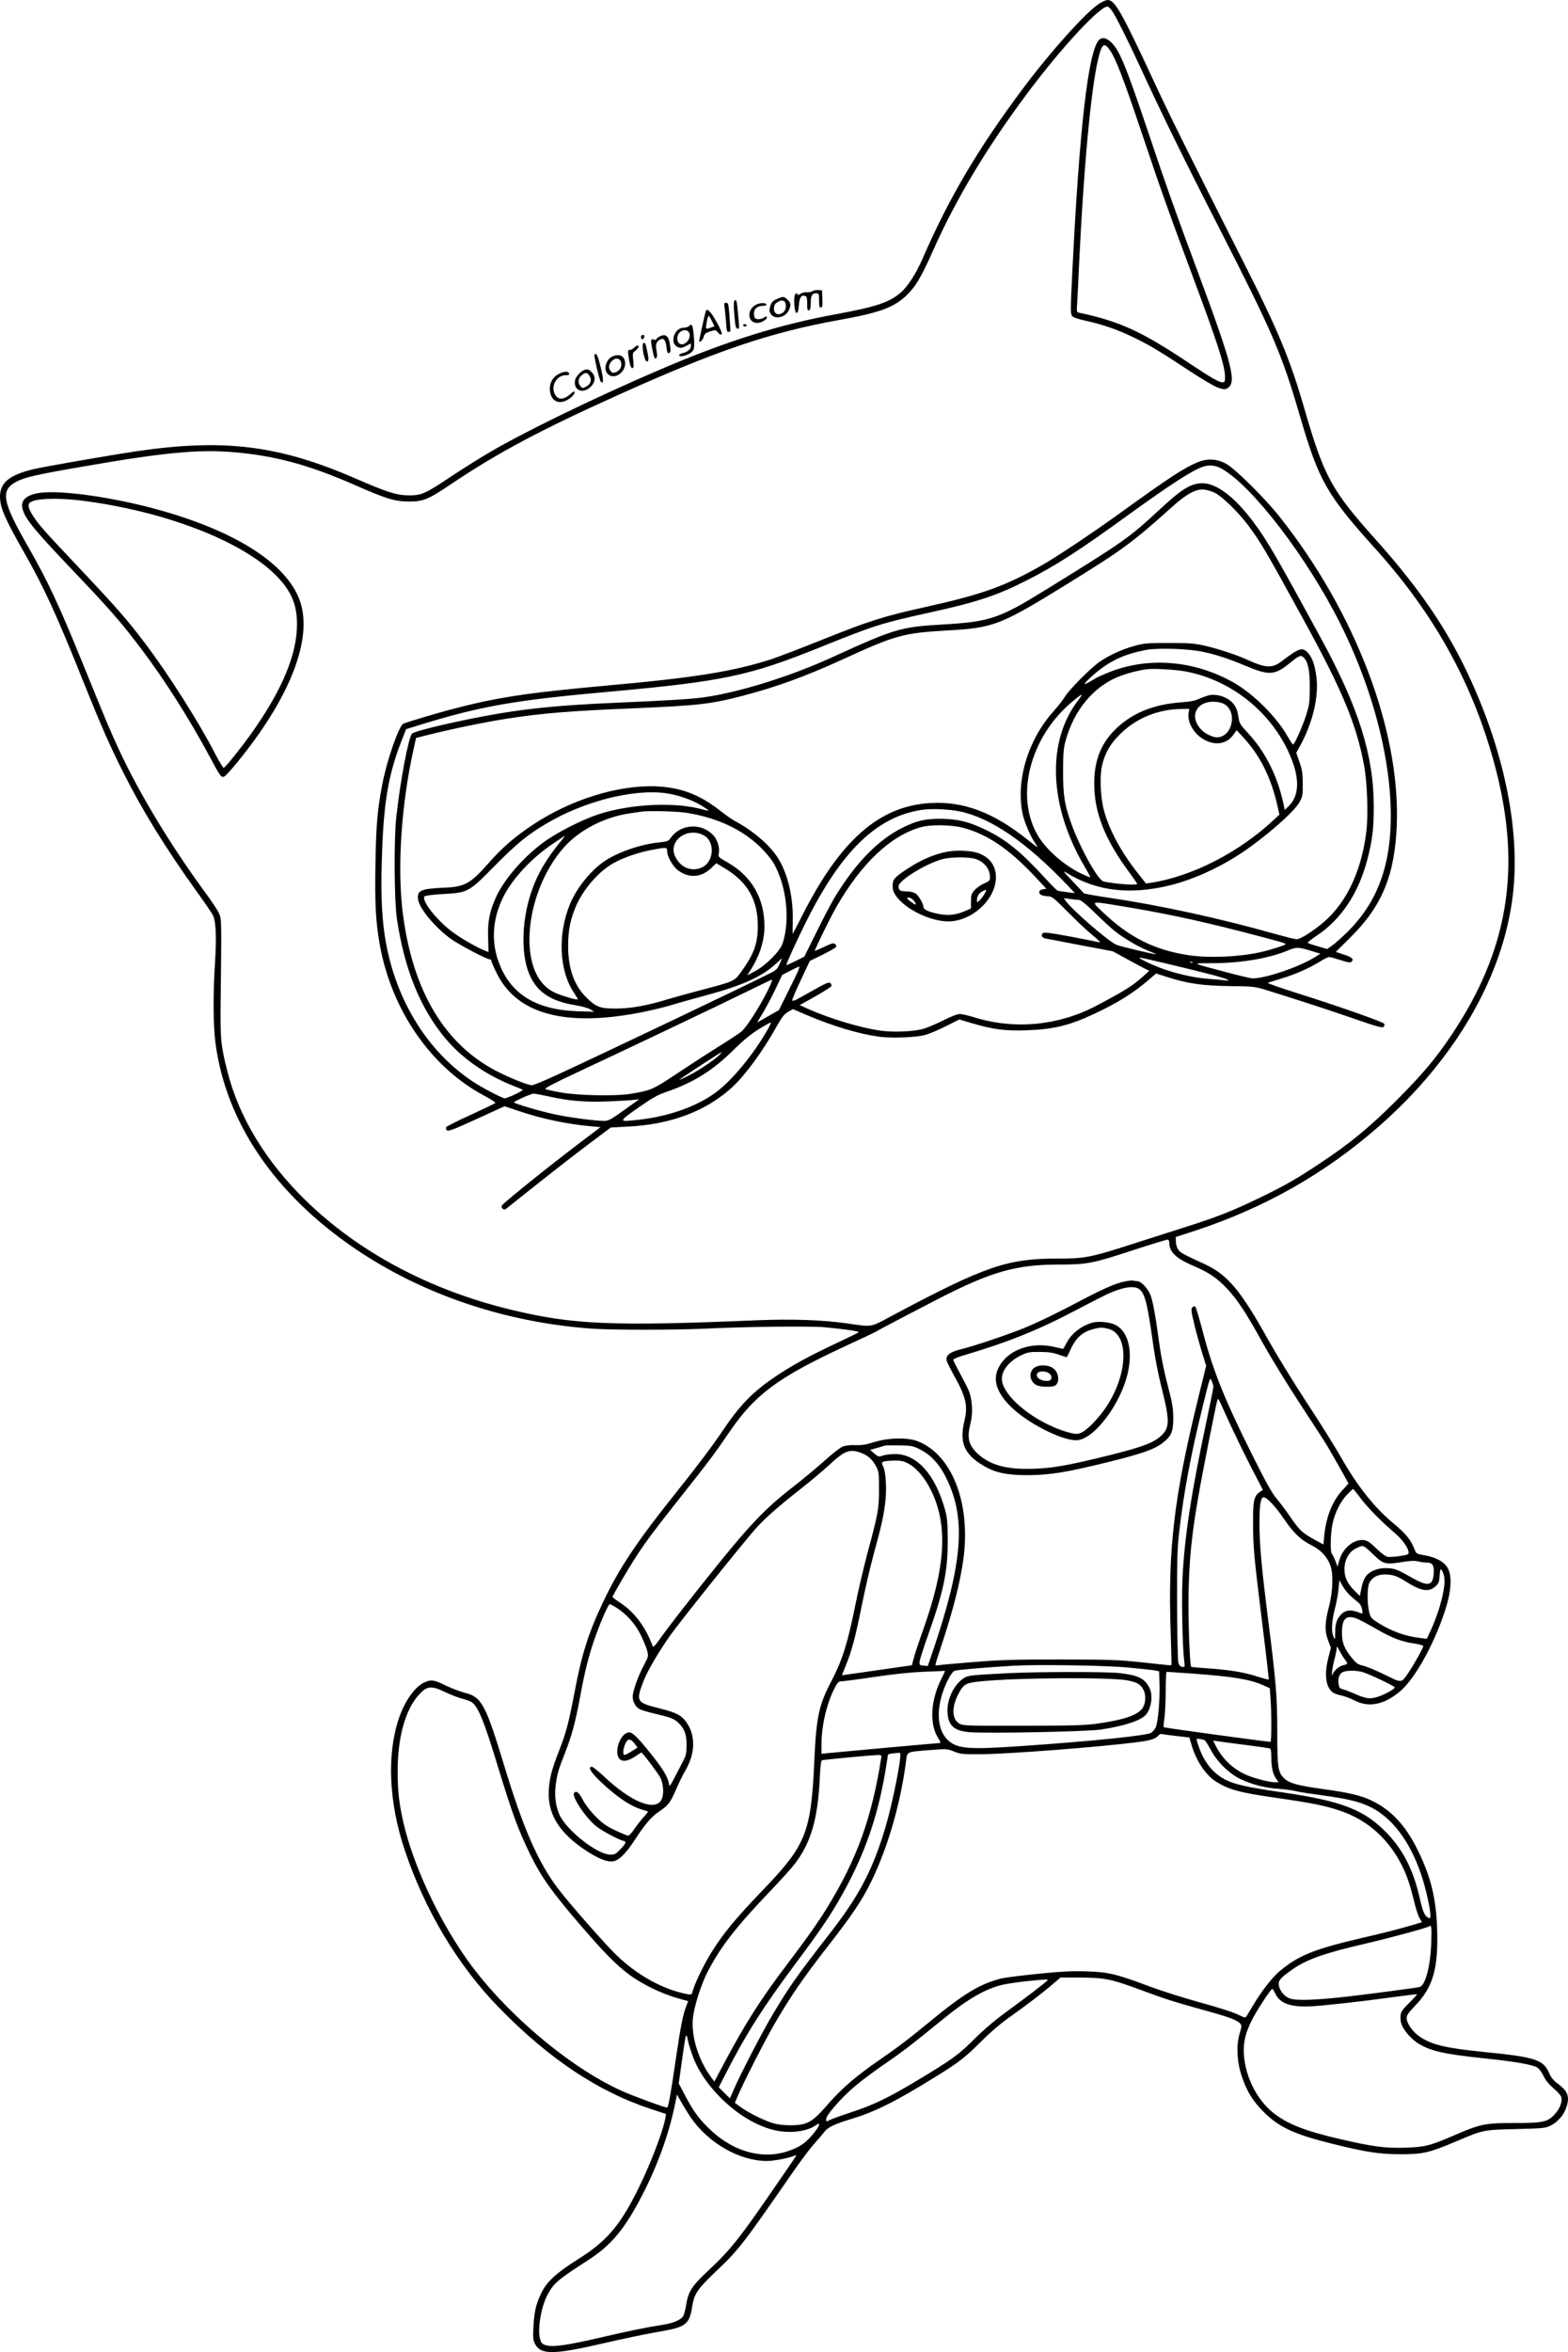 <?xml version="1.0" encoding="UTF-8"?>
<svg xmlns="http://www.w3.org/2000/svg" version="1.0" viewBox="0 0 1320.925 1980.935" preserveAspectRatio="xMidYMid meet">
  <g transform="translate(-30,1997) scale(0.1,-0.1)" fill="#000000" stroke="none">
    <path d="M9555 19936 c-114 -77 -405 -401 -637 -711 -379 -507 -623 -920 -849 -1440 -52 -119 -124 -231 -182 -280 -95 -82 -208 -119 -537 -180 -486 -88 -936 -230 -1495 -470 -545 -234 -1159 -532 -1445 -703 -91 -54 -234 -144 -319 -201 -206 -138 -242 -154 -345 -153 -104 0 -184 26 -449 141 -641 280 -1107 339 -1843 231 -225 -33 -782 -130 -874 -152 -202 -49 -280 -113 -280 -231 0 -92 41 -186 210 -482 160 -282 267 -513 488 -1066 157 -390 229 -555 348 -789 160 -317 350 -624 608 -984 68 -94 131 -186 140 -205 25 -48 31 -183 17 -406 -17 -260 -15 -525 4 -668 88 -670 501 -1276 1180 -1736 567 -384 1260 -618 1990 -671 173 -12 693 -12 955 0 343 17 887 23 1006 12 187 -18 296 -34 287 -43 -4 -4 -90 -46 -190 -93 -231 -109 -359 -179 -498 -271 -197 -131 -307 -242 -454 -460 -95 -141 -220 -306 -391 -520 -331 -413 -485 -643 -619 -927 -124 -261 -180 -438 -241 -761 -49 -257 -70 -338 -131 -494 -58 -148 -77 -218 -85 -315 -17 -208 81 -372 316 -526 103 -68 182 -98 231 -87 48 11 106 70 177 180 85 131 140 195 204 238 77 51 94 73 143 185 24 56 59 128 79 161 85 145 87 297 7 408 -43 59 -85 80 -232 117 -188 47 -193 57 -128 228 33 85 130 250 226 386 84 118 627 796 720 899 83 92 191 186 394 346 75 59 178 146 229 193 123 115 167 132 258 100 61 -22 97 -52 129 -110 27 -49 28 -55 28 -196 0 -167 -7 -207 -96 -535 -32 -121 -82 -332 -109 -470 -60 -296 -107 -444 -194 -609 -107 -202 -130 -309 -146 -676 -27 -600 -69 -708 -421 -1075 -243 -253 -346 -377 -450 -545 -58 -94 -130 -241 -150 -308 -12 -43 -13 -43 -48 -37 -201 38 -416 155 -594 325 -92 87 -409 448 -499 568 -167 223 -289 501 -448 1024 -160 527 -192 586 -336 622 -38 10 -105 35 -149 56 -107 52 -127 56 -180 35 -83 -31 -173 -155 -225 -308 -102 -302 -85 -706 49 -1107 169 -506 447 -972 795 -1329 420 -430 833 -706 1279 -853 l128 -42 -6 -36 c-23 -123 -136 -413 -241 -620 -148 -293 -260 -421 -499 -570 -179 -113 -261 -189 -306 -284 -45 -96 -59 -158 -65 -281 -5 -94 -3 -115 13 -145 48 -93 155 -93 573 4 157 36 349 77 427 90 172 30 208 40 250 65 42 26 60 63 74 153 16 108 43 148 198 296 194 184 224 222 642 826 68 99 151 209 184 246 33 37 72 82 86 101 33 44 86 69 231 113 204 62 379 150 725 365 181 112 237 156 372 291 75 75 160 148 241 205 136 96 271 199 364 279 l60 51 170 0 c197 -1 258 -13 486 -97 232 -86 298 -107 537 -173 229 -63 297 -88 323 -120 11 -13 10 -26 -6 -78 -30 -99 -25 -237 15 -357 42 -129 91 -210 186 -306 128 -129 259 -190 575 -268 290 -72 401 -89 580 -89 187 0 240 12 464 107 234 99 227 98 506 105 230 6 248 7 292 29 59 29 112 89 132 150 32 92 15 140 -68 201 -38 28 -59 53 -74 88 -50 117 -112 138 -558 182 -316 32 -431 60 -532 127 -60 40 -112 113 -112 158 0 23 15 45 68 100 154 159 199 314 189 644 -8 263 -53 448 -167 677 -98 198 -216 326 -372 404 -93 48 -199 73 -433 105 -209 29 -276 48 -320 92 -49 49 -55 92 -55 387 0 298 -10 418 -75 932 -58 457 -75 646 -75 830 0 154 10 215 36 215 26 0 100 -78 169 -180 83 -122 141 -177 233 -224 78 -39 131 -95 158 -167 28 -72 23 -222 -10 -349 -36 -135 -38 -206 -7 -287 l23 -61 -21 -81 c-27 -104 -27 -191 -1 -246 23 -46 43 -60 113 -75 27 -6 76 -25 110 -42 117 -60 240 -37 374 71 127 102 292 396 388 691 50 154 59 281 23 350 -28 55 -100 95 -200 112 -66 11 -66 11 -83 53 -29 76 -73 130 -177 216 -159 132 -302 311 -440 554 -50 88 -179 295 -288 460 -108 165 -252 399 -320 520 -240 431 -348 560 -547 651 -176 81 -202 95 -219 122 -10 15 -18 44 -18 65 l-1 39 160 52 c591 194 1101 484 1558 886 639 562 1042 1260 1122 1946 58 496 -51 1098 -307 1698 -198 466 -444 840 -848 1291 -376 420 -436 530 -605 1115 -114 393 -214 636 -468 1140 -524 1037 -666 1323 -801 1615 -266 572 -324 675 -384 675 -15 0 -50 -15 -77 -34z m118 -65 c34 -51 136 -257 235 -471 169 -368 373 -785 655 -1335 462 -904 533 -1068 688 -1599 160 -548 224 -661 644 -1127 500 -556 825 -1152 1005 -1843 219 -841 105 -1531 -371 -2241 -135 -202 -246 -333 -463 -551 -228 -228 -396 -366 -641 -528 -207 -138 -300 -191 -526 -300 -214 -103 -347 -156 -599 -236 -107 -34 -314 -100 -460 -147 -357 -115 -398 -123 -641 -123 -412 0 -603 -66 -1354 -465 -227 -121 -182 -112 -415 -80 -207 29 -462 37 -742 26 -1234 -52 -1561 -38 -2085 89 -682 165 -1278 482 -1727 919 -336 328 -562 700 -660 1086 -57 225 -61 274 -57 610 8 670 8 675 -15 725 -11 25 -65 106 -120 180 -289 395 -547 822 -717 1186 -76 162 -114 254 -305 724 -204 503 -300 707 -462 990 -221 385 -239 479 -104 552 71 38 165 60 554 127 693 121 983 148 1285 122 352 -31 629 -107 1019 -278 259 -114 332 -136 446 -137 125 -1 166 16 362 148 388 261 748 453 1407 750 825 372 1274 525 1860 631 335 60 455 103 560 200 83 78 129 153 236 395 190 426 454 866 788 1312 295 396 628 752 682 732 7 -3 25 -23 38 -43z m477 -10366 c0 -79 57 -133 201 -195 133 -57 200 -102 284 -191 90 -95 156 -195 306 -465 67 -121 206 -347 309 -504 103 -157 208 -319 233 -361 41 -69 177 -309 177 -313 0 -1 -22 -25 -48 -53 -88 -94 -141 -227 -157 -394 l-6 -67 -72 39 c-107 59 -127 78 -206 192 -40 58 -94 130 -120 160 -35 40 -89 138 -209 378 -233 468 -328 706 -417 1053 -25 93 -49 174 -55 180 -7 7 -15 6 -25 -5 -13 -13 -11 -30 19 -155 19 -76 49 -183 66 -237 l31 -99 -70 -286 c-200 -815 -253 -1262 -229 -1956 5 -153 8 -280 6 -281 -2 -2 -106 9 -233 23 -213 23 -265 25 -695 26 -396 0 -506 -3 -740 -22 -151 -12 -285 -24 -297 -27 -13 -3 -23 -1 -23 4 0 6 23 79 51 163 100 302 158 533 185 728 63 470 -95 878 -385 992 -86 33 -245 30 -366 -7 -69 -22 -106 -28 -161 -26 -46 2 -84 -3 -107 -13 -20 -8 -86 -60 -146 -114 -61 -55 -181 -155 -268 -223 -244 -189 -374 -327 -723 -764 -167 -209 -337 -428 -379 -488 -69 -97 -77 -105 -85 -85 -61 161 -152 281 -272 360 -35 23 -64 45 -64 48 0 12 143 256 205 350 87 132 159 227 375 500 229 289 280 356 405 540 216 316 407 458 970 720 132 61 247 115 255 120 31 19 312 166 517 272 466 240 670 298 1041 298 230 0 276 9 615 120 150 49 280 89 290 89 12 1 17 -7 17 -24z m372 -1214 c0 -9 -23 -124 -51 -256 -137 -643 -194 -1014 -210 -1373 -8 -176 1 -567 15 -680 6 -52 6 -54 -17 -50 -15 2 -26 13 -32 33 -5 17 -10 231 -11 485 -1 377 2 482 17 610 38 335 98 656 199 1065 61 247 61 250 75 216 8 -19 15 -42 15 -50z m148 -331 c45 -96 123 -257 175 -357 l94 -181 -25 -17 c-50 -32 -59 -73 -58 -265 1 -209 8 -280 80 -863 31 -247 54 -450 52 -452 -2 -2 -45 9 -96 25 -110 36 -230 56 -416 69 -76 5 -140 11 -141 13 -13 12 -27 421 -22 633 6 278 27 484 82 800 35 206 151 788 161 815 4 11 10 7 20 -15 8 -16 50 -109 94 -205z m-2618 -198 c90 -44 166 -128 223 -247 164 -337 135 -707 -112 -1438 l-47 -138 -36 3 c-32 3 -35 5 -33 34 2 17 34 119 73 228 130 366 164 530 164 791 -1 151 -4 192 -22 257 -82 298 -237 472 -422 472 -36 0 -82 -6 -103 -13 -36 -12 -39 -11 -72 18 l-35 30 57 16 c32 9 63 18 68 20 6 3 60 3 120 2 103 -2 115 -4 177 -35z m-103 -117 c69 -34 145 -124 196 -230 142 -292 121 -641 -67 -1168 -34 -95 -69 -201 -79 -237 l-17 -65 -258 -37 c-143 -20 -275 -39 -296 -42 l-36 -6 33 83 c51 123 80 235 135 506 27 135 72 329 100 431 67 244 87 334 100 460 10 108 1 240 -20 280 -22 41 -11 46 98 49 49 1 74 -4 111 -24z m3815 -296 c60 -79 174 -195 295 -298 72 -62 127 -155 101 -171 -17 -11 -135 -26 -170 -22 -14 2 -51 28 -85 61 -33 33 -70 64 -82 70 -82 42 -205 -38 -239 -156 l-16 -57 -19 49 c-10 26 -23 53 -29 59 -15 15 -12 170 5 250 20 95 65 186 121 246 26 27 49 50 53 50 3 -1 33 -37 65 -81z m41 -413 c11 -8 45 -39 77 -70 70 -68 96 -74 226 -52 70 11 108 13 137 6 22 -5 54 -10 72 -10 51 0 66 -23 61 -93 -8 -105 -48 -112 -187 -33 -123 71 -144 78 -217 79 -76 1 -144 -30 -174 -78 -12 -19 -26 -61 -32 -95 l-12 -61 -44 43 c-60 59 -85 111 -86 179 -1 79 35 146 94 177 52 26 59 27 85 8z m661 -245 c16 -80 -35 -282 -112 -450 l-34 -73 -57 7 c-130 15 -253 61 -368 137 -44 29 -51 39 -61 83 -17 72 -17 199 0 240 20 47 68 75 132 75 63 0 104 -13 171 -56 133 -85 198 -96 255 -45 28 25 32 36 36 91 4 56 6 61 18 45 8 -10 17 -35 20 -54z m-789 -161 c21 -19 50 -44 64 -55 17 -13 29 -34 33 -57 4 -21 5 -38 3 -38 -3 0 -24 7 -48 16 -55 19 -98 12 -132 -24 -36 -38 -49 -77 -49 -152 -1 -62 -2 -64 -14 -35 -20 46 -16 130 11 235 14 52 28 128 31 168 l7 73 28 -49 c15 -26 44 -63 66 -82z m-6182 -101 c84 -54 158 -136 203 -229 23 -47 47 -106 54 -132 12 -47 11 -49 -29 -125 -48 -90 -93 -217 -93 -263 0 -43 25 -87 59 -105 16 -8 76 -26 133 -39 131 -31 156 -41 191 -74 53 -49 71 -98 71 -187 0 -66 -4 -88 -26 -130 -126 -245 -116 -229 -123 -193 -13 59 -52 123 -154 250 -105 132 -152 178 -180 178 -49 0 -100 -81 -101 -161 0 -87 62 -103 154 -40 25 17 46 31 49 31 9 0 137 -169 159 -210 33 -65 33 -168 -1 -204 -69 -74 -258 11 -470 210 -49 46 -96 84 -105 84 -35 0 -13 -41 62 -114 135 -131 263 -219 362 -247 25 -7 47 -14 49 -16 2 -1 -14 -22 -37 -47 -22 -24 -57 -69 -78 -100 -20 -31 -44 -56 -52 -56 -9 0 -59 21 -112 46 -76 37 -109 61 -165 118 -39 39 -85 99 -103 134 -35 66 -55 83 -75 63 -26 -26 94 -208 186 -282 49 -39 180 -109 226 -122 30 -7 27 -18 -22 -71 -38 -40 -49 -46 -84 -46 -110 0 -368 202 -430 336 -31 69 -43 157 -32 247 11 90 22 130 75 264 62 159 89 259 130 477 41 228 81 380 136 530 50 137 104 256 115 256 5 0 31 -14 58 -31z m6242 -94 c20 -8 91 -46 157 -84 134 -77 209 -106 321 -123 41 -6 75 -16 75 -21 0 -15 -77 -153 -120 -217 -67 -99 -56 -97 -205 -24 -71 35 -153 69 -181 75 -43 10 -57 19 -93 63 -68 83 -86 130 -86 216 0 122 37 154 132 115z m-106 -343 c26 -33 24 -39 -14 -46 -32 -6 -79 -45 -90 -76 -15 -41 -4 55 13 118 11 39 20 84 20 98 0 24 3 21 26 -21 14 -27 34 -60 45 -73z m-1816 -67 c94 -9 188 -19 210 -23 l40 -8 3 -109 c4 -141 -13 -326 -33 -365 -8 -16 -25 -36 -38 -44 -35 -23 -491 -70 -1087 -111 -460 -32 -551 -24 -630 55 -98 98 -95 301 6 503 21 42 43 71 57 76 22 8 250 27 492 42 209 12 788 3 980 -16z m-1555 -30 c0 -3 -13 -31 -29 -63 -93 -184 -103 -387 -25 -504 18 -28 20 -38 10 -38 -19 0 -876 -78 -943 -85 l-53 -6 0 73 c0 158 42 343 106 471 30 59 38 67 63 67 15 0 138 16 272 36 161 24 302 39 414 44 94 3 173 7 178 8 4 1 7 0 7 -3z m3515 -6 c50 -13 275 -120 275 -130 0 -15 -102 -70 -155 -83 -61 -17 -88 -12 -190 32 -38 17 -82 33 -96 36 -21 5 -28 13 -32 40 -8 49 5 89 34 103 30 16 111 16 164 2z m-1429 -14 c342 -25 482 -48 596 -98 l55 -25 6 -83 c9 -115 9 -369 0 -369 -42 2 -894 118 -899 123 -3 3 -1 37 5 76 6 38 11 142 11 230 0 89 4 161 8 161 5 0 103 -7 218 -15z m-6298 -155 c46 -22 110 -47 144 -56 34 -8 70 -22 81 -29 56 -39 105 -160 221 -542 124 -405 171 -534 276 -748 90 -183 178 -307 414 -582 291 -339 400 -435 611 -539 61 -30 153 -66 207 -81 l96 -27 -18 -45 c-27 -71 -46 -166 -85 -431 -43 -299 -65 -420 -75 -420 -21 0 -284 96 -379 139 -456 204 -1020 688 -1330 1141 -238 347 -438 787 -515 1131 -35 157 -46 260 -46 423 0 279 62 508 173 636 71 82 108 87 225 30z m6164 -371 l107 -12 17 -56 c39 -138 119 -259 207 -315 109 -69 199 -93 497 -136 318 -46 420 -66 555 -112 227 -78 404 -236 517 -463 41 -82 67 -160 102 -304 14 -56 34 -118 45 -137 l20 -33 -67 -20 c-126 -37 -217 -61 -432 -111 -411 -96 -541 -148 -702 -283 -58 -49 -149 -165 -213 -272 -26 -44 -54 -89 -61 -101 -12 -21 -13 -21 -81 12 -37 18 -176 62 -308 98 -132 36 -325 97 -430 136 -283 106 -349 122 -535 127 -120 4 -213 -1 -410 -21 -140 -14 -280 -32 -310 -40 -182 -48 -312 -127 -620 -381 -159 -131 -254 -203 -410 -310 -185 -128 -303 -229 -411 -351 -112 -128 -146 -157 -208 -179 -56 -19 -180 -19 -256 0 -72 18 -222 91 -287 140 l-47 35 22 52 c43 105 237 486 318 623 130 223 234 374 428 624 224 287 305 408 386 576 134 277 238 635 286 987 14 102 -7 91 205 109 139 11 142 11 200 -12 54 -22 72 -24 229 -23 236 2 979 59 1305 100 124 16 165 28 190 59 7 8 20 13 29 11 9 -3 64 -10 123 -17z m235 -34 c6 -2 28 -37 50 -77 54 -104 156 -205 254 -252 98 -46 210 -75 324 -82 50 -3 115 -12 145 -20 30 -7 127 -22 215 -34 212 -28 321 -54 414 -101 182 -91 331 -291 425 -571 37 -111 76 -284 76 -337 0 -29 -2 -31 -20 -21 -29 15 -45 53 -70 165 -53 232 -135 396 -269 539 -193 203 -380 277 -891 351 -282 41 -388 64 -468 102 -106 50 -187 147 -232 279 -11 31 -20 61 -20 66 0 7 29 4 67 -7z m-4800 -31 l24 -32 -49 -31 c-27 -17 -54 -31 -60 -31 -17 0 -15 43 4 90 20 50 45 51 81 4z m5138 -9 c110 -14 206 -28 213 -30 8 -3 12 -28 12 -77 0 -83 13 -141 42 -180 l19 -28 -34 0 c-47 0 -179 35 -245 65 -109 50 -195 133 -251 243 l-22 43 33 -5 c18 -3 123 -17 233 -31z m-2902 -72 c15 -25 -64 -423 -124 -623 -105 -353 -219 -571 -454 -875 -298 -384 -353 -462 -495 -700 -85 -142 -270 -499 -329 -634 l-32 -74 -47 47 -47 47 59 115 c173 338 313 557 586 924 222 298 296 408 400 593 182 327 292 641 356 1015 13 79 24 147 24 152 0 5 19 11 43 13 23 2 45 4 49 5 4 1 9 -1 11 -5z m-159 -35 c-79 -506 -204 -853 -452 -1258 -78 -128 -164 -249 -342 -485 -219 -289 -345 -486 -520 -813 l-92 -173 -25 33 c-115 155 -177 366 -153 524 15 96 68 261 114 353 110 217 239 385 543 703 83 86 173 187 202 225 134 178 190 373 207 718 4 92 11 148 18 150 14 5 408 42 462 44 37 1 41 -1 38 -21z m4633 -1565 c-8 -201 -50 -356 -99 -368 -44 -9 -383 -54 -613 -81 -260 -29 -422 -35 -477 -16 -46 16 -85 61 -94 108 -8 42 9 63 103 130 125 90 270 142 623 224 203 47 528 135 539 146 20 19 23 -10 18 -143z m-3232 -312 c-36 -33 -195 -154 -331 -253 -110 -80 -200 -156 -285 -240 -134 -134 -184 -170 -479 -348 -239 -144 -375 -210 -558 -269 -81 -27 -162 -56 -180 -65 -32 -16 -32 -16 -32 7 0 15 24 52 64 98 117 137 209 214 469 394 122 84 201 146 457 354 202 165 353 252 495 285 39 9 129 22 200 30 165 17 191 18 180 7z m1919 -112 c38 -83 133 -116 307 -106 127 8 408 39 684 77 110 15 202 26 203 24 2 -1 -28 -34 -67 -73 -72 -71 -77 -83 -71 -151 5 -57 79 -150 156 -195 104 -61 213 -85 544 -120 268 -28 414 -54 453 -79 14 -10 36 -41 50 -70 17 -35 45 -70 82 -102 32 -26 61 -59 66 -72 14 -37 -8 -99 -53 -148 -60 -66 -99 -74 -343 -74 -240 0 -286 -9 -493 -99 -218 -94 -255 -103 -423 -109 -170 -5 -270 8 -539 70 -304 70 -450 127 -573 223 -148 117 -250 333 -249 530 0 126 47 238 184 443 27 39 52 72 56 72 4 0 15 -19 26 -41z m-4905 -535 c105 -272 400 -541 671 -611 131 -34 283 -18 361 37 48 35 37 -3 -22 -74 -59 -70 -98 -99 -178 -131 -222 -91 -483 -27 -688 169 -91 85 -144 158 -213 290 l-52 99 26 186 c35 249 36 250 51 176 7 -33 27 -96 44 -141z m-21 -506 c150 -218 411 -367 642 -368 58 0 184 24 234 45 24 10 35 28 -143 -230 -323 -471 -392 -557 -584 -738 -141 -132 -169 -176 -187 -292 -6 -38 -18 -81 -26 -93 -21 -32 -83 -58 -174 -72 -129 -20 -277 -50 -518 -106 -284 -66 -403 -83 -461 -66 -36 11 -42 18 -52 55 -22 82 10 270 63 370 53 98 86 127 341 291 196 126 308 260 456 546 126 243 221 503 272 742 l22 108 42 -74 c23 -40 56 -93 73 -118z M9557 19632 c-89 -98 -163 -737 -222 -1922 -18 -361 -18 -382 -2 -403 7 -10 50 -24 107 -37 138 -29 269 -74 398 -136 137 -65 226 -118 480 -286 117 -77 215 -134 247 -144 50 -16 55 -16 79 -1 74 49 36 199 -246 957 -197 530 -268 729 -418 1176 -200 594 -251 718 -326 784 -39 34 -73 38 -97 12z m95 -87 c48 -70 115 -244 262 -682 164 -488 225 -661 431 -1213 218 -585 275 -763 275 -857 0 -37 -3 -43 -22 -43 -29 0 -102 42 -281 162 -398 266 -582 351 -925 424 -22 4 -23 7 -17 92 3 48 10 186 15 307 38 810 100 1477 160 1733 33 137 51 150 102 77z M10387 16076 c-113 -47 -244 -133 -626 -409 -247 -179 -553 -383 -686 -459 -306 -174 -504 -245 -965 -347 -368 -82 -479 -117 -872 -274 -183 -74 -383 -150 -443 -170 -322 -103 -645 -155 -1395 -222 -680 -62 -927 -100 -1323 -206 -132 -36 -334 -96 -379 -114 -36 -14 -139 -308 -177 -508 -41 -212 -53 -345 -58 -673 -6 -340 2 -487 37 -684 100 -552 435 -1035 885 -1271 53 -28 93 -55 88 -59 -4 -4 -98 -49 -207 -99 -110 -50 -203 -97 -208 -104 -4 -6 -1 -18 6 -26 12 -11 50 3 250 94 l236 108 123 -41 c192 -65 408 -110 609 -128 l77 -7 -172 -130 c-258 -195 -653 -513 -660 -531 -8 -20 19 -42 35 -28 291 233 515 409 678 532 l205 154 146 8 c361 18 656 129 877 331 110 102 256 300 375 513 46 80 65 105 97 123 l40 22 119 -51 c212 -90 429 -156 599 -180 105 -16 318 -8 397 14 33 9 111 42 173 73 l113 57 108 -32 c183 -53 274 -65 461 -59 226 8 360 41 565 137 198 92 334 177 462 288 l62 53 95 -30 c172 -55 298 -73 526 -76 200 -2 208 -3 310 -34 295 -92 537 -171 744 -243 191 -66 231 -77 242 -66 8 8 10 18 5 26 -10 16 -391 150 -741 260 -140 44 -248 83 -240 85 8 3 60 19 116 36 118 36 225 83 319 140 37 23 74 41 83 41 10 0 52 -12 95 -26 60 -20 81 -23 92 -14 24 20 5 39 -65 61 l-67 22 122 121 c268 264 376 527 392 952 29 793 -348 1785 -985 2589 -120 152 -367 398 -446 445 -80 47 -164 52 -249 16z m208 -55 c261 -151 717 -747 995 -1302 332 -662 487 -1392 405 -1914 -43 -274 -153 -494 -340 -680 -50 -49 -109 -103 -133 -119 l-42 -29 -78 23 c-42 12 -80 25 -84 29 -4 4 28 30 72 59 208 138 356 360 430 647 42 161 53 260 53 445 0 425 -127 830 -440 1405 -393 722 -462 840 -579 995 -155 206 -306 320 -424 320 -97 0 -172 -46 -365 -225 -257 -238 -296 -265 -955 -672 -395 -244 -472 -270 -877 -293 -345 -20 -399 -36 -928 -278 -354 -162 -796 -298 -1085 -336 -115 -15 -299 -26 -760 -46 -413 -18 -689 -44 -960 -90 -312 -53 -704 -144 -729 -169 -30 -30 -100 -404 -133 -706 -20 -186 -17 -699 5 -850 64 -430 198 -760 413 -1015 139 -165 342 -306 569 -395 39 -15 74 -30 79 -33 10 -5 -129 -72 -151 -72 -22 0 -192 89 -273 143 -393 262 -663 713 -740 1236 -27 186 -33 386 -21 706 16 423 55 645 162 922 l40 102 97 30 c529 164 807 213 1622 286 950 86 1171 133 1760 370 471 190 523 206 945 299 396 88 555 141 810 271 244 124 444 253 858 554 356 257 539 375 627 402 53 16 104 9 155 -20z m-60 -202 c60 -29 199 -165 279 -272 108 -145 150 -217 468 -797 327 -596 444 -878 509 -1224 27 -143 37 -425 19 -563 -38 -303 -145 -549 -315 -719 -84 -84 -232 -184 -272 -184 -13 0 -94 20 -180 44 -472 133 -967 241 -1407 306 -109 16 -202 33 -205 37 -4 4 -47 50 -96 102 -83 86 -86 92 -45 67 251 -153 535 -185 875 -100 191 48 408 147 595 271 199 133 441 344 486 425 27 49 29 60 29 158 -1 87 -5 118 -28 182 l-27 78 34 62 c105 192 156 410 136 573 -13 104 -35 167 -70 205 -49 52 -73 45 -220 -67 -82 -63 -136 -61 -291 10 -93 43 -266 99 -379 123 -67 15 -128 19 -285 19 -178 0 -210 -3 -285 -24 -103 -28 -206 -74 -291 -131 -76 -50 -263 -239 -299 -299 -14 -24 -57 -79 -96 -123 -215 -241 -318 -584 -259 -863 15 -70 67 -192 105 -245 11 -15 20 -31 20 -34 0 -3 -35 23 -79 58 -287 232 -540 328 -820 313 -434 -24 -762 -312 -1086 -954 -40 -80 -75 -146 -77 -148 -1 -2 -1 48 0 111 6 191 -39 386 -119 519 -67 112 -210 236 -374 324 -22 12 -79 52 -127 90 -168 130 -322 188 -523 198 -324 15 -727 -110 -1052 -327 -150 -100 -257 -193 -375 -328 -144 -163 -194 -191 -363 -198 -192 -9 -225 -21 -225 -84 0 -74 124 -230 269 -341 63 -48 311 -179 338 -179 7 0 13 -6 13 -14 0 -8 21 -56 47 -107 140 -282 444 -406 907 -369 188 15 415 59 616 121 36 11 147 42 248 69 298 81 457 153 575 260 l56 51 -21 -49 c-19 -44 -28 -53 -87 -82 -268 -134 -1325 -638 -1802 -859 -96 -44 -185 -81 -198 -81 -33 0 -192 64 -302 121 -435 228 -699 671 -784 1314 -50 383 -17 916 88 1390 l22 100 127 32 c176 44 487 108 650 132 293 45 515 63 1063 86 541 23 643 35 912 105 287 75 530 164 843 307 444 204 511 222 877 243 395 22 448 43 1008 388 480 297 552 350 895 658 116 104 195 147 261 141 25 -2 67 -15 94 -28z m-104 -1338 c122 -26 217 -58 368 -121 191 -80 240 -77 362 22 82 67 97 73 119 53 39 -35 55 -111 54 -255 0 -118 -4 -146 -28 -225 -30 -97 -100 -255 -113 -255 -4 0 -25 31 -46 68 -92 163 -285 356 -452 452 -336 191 -729 222 -1065 83 -47 -19 -89 -38 -95 -42 -5 -4 -32 -20 -59 -35 -58 -34 -50 -17 25 51 137 122 260 182 453 219 101 19 352 11 477 -15z m-142 -166 c373 -71 701 -326 863 -672 100 -212 100 -372 1 -466 l-30 -28 -12 58 c-53 237 -155 438 -305 597 -55 59 -66 77 -71 115 -11 77 -25 108 -64 144 -44 40 -122 63 -179 53 -20 -4 -59 -18 -87 -30 -36 -17 -77 -26 -145 -30 -249 -18 -432 -94 -575 -240 -113 -116 -167 -257 -167 -443 0 -245 88 -469 291 -744 39 -53 71 -100 71 -103 0 -14 -180 -2 -283 20 -45 9 -191 268 -267 474 -61 165 -75 249 -74 450 0 159 3 196 22 265 70 253 231 448 440 534 71 29 180 58 247 65 66 7 242 -4 324 -19z m-909 -247 c-264 -347 -243 -882 52 -1388 31 -52 55 -96 53 -98 -1 -2 -28 8 -58 22 -145 64 -305 200 -379 321 -200 329 -78 826 278 1130 43 36 81 65 85 65 5 0 -9 -24 -31 -52z m1230 -26 c119 -63 72 -282 -59 -282 -33 0 -93 28 -124 58 -111 105 -58 242 93 242 34 0 69 -7 90 -18z m-297 -75 c-13 -81 47 -183 136 -229 93 -49 185 -33 239 41 l30 41 49 -53 c147 -156 242 -346 296 -590 l15 -68 -43 -40 c-295 -277 -691 -480 -1040 -534 l-41 -6 -67 85 c-141 177 -243 366 -287 531 -30 110 -37 287 -16 378 25 107 69 183 155 267 133 131 312 205 508 209 l72 1 -6 -33z m-4406 -677 c97 -13 213 -52 296 -101 38 -23 67 -43 65 -45 -3 -2 -20 1 -39 6 -230 68 -608 52 -884 -37 -141 -46 -356 -155 -470 -240 -174 -129 -333 -315 -400 -467 -52 -117 -67 -198 -63 -331 l3 -123 -24 9 c-77 30 -227 117 -299 175 -131 104 -244 256 -215 285 6 6 72 15 150 19 216 12 220 14 438 235 186 189 282 267 442 361 316 186 724 290 1000 254z m2480 -154 c262 -55 563 -262 903 -619 l65 -69 -65 8 c-36 4 -72 10 -80 13 -9 3 -59 54 -112 112 -197 215 -322 317 -494 400 -142 69 -233 91 -374 93 -135 1 -206 -15 -325 -74 -208 -103 -397 -298 -573 -587 -29 -49 -99 -181 -154 -294 l-102 -206 -74 -37 c-41 -20 -76 -36 -77 -34 -5 5 80 192 160 353 301 608 604 901 986 955 82 11 224 5 316 -14z m-2307 -11 c259 -40 476 -141 631 -295 41 -41 90 -100 108 -132 107 -190 139 -476 74 -673 -21 -65 -140 -185 -233 -235 l-65 -34 17 27 c85 129 128 259 128 386 -1 236 -106 419 -308 536 -80 45 -83 49 -77 77 11 50 -12 121 -53 161 -105 102 -278 84 -357 -37 -13 -19 -27 -24 -84 -30 -149 -13 -342 -77 -458 -152 -119 -76 -243 -228 -301 -367 -106 -258 -92 -561 34 -749 19 -28 33 -52 31 -54 -9 -9 -163 38 -208 63 -129 70 -198 223 -199 439 0 276 115 582 295 782 129 143 337 250 545 281 41 6 86 13 100 15 66 9 295 4 380 -9z m2326 -125 c209 -53 396 -180 620 -420 l89 -95 -30 -5 c-21 -4 -30 -11 -30 -25 0 -21 28 -32 81 -34 26 -1 52 -23 160 -132 71 -72 165 -161 209 -196 44 -36 71 -63 60 -60 -11 3 -120 25 -242 48 -176 33 -226 39 -237 30 -20 -17 -9 -39 22 -45 15 -3 149 -28 297 -57 l270 -51 115 -63 c63 -35 132 -72 153 -82 l39 -19 -53 -48 c-87 -78 -153 -120 -394 -247 -317 -167 -684 -202 -1021 -99 -53 17 -111 30 -129 30 -20 0 -76 -22 -141 -55 -60 -30 -136 -62 -169 -71 -85 -22 -244 -29 -350 -15 -173 23 -436 102 -624 187 l-64 29 131 73 c72 41 133 80 136 87 3 8 -2 19 -10 26 -11 9 -36 -1 -127 -52 -61 -35 -129 -72 -149 -83 -20 -12 -40 -17 -44 -13 -4 3 28 80 71 170 l77 164 109 53 c60 30 111 59 113 66 3 7 -2 18 -10 24 -11 10 -29 5 -90 -24 -42 -20 -78 -35 -80 -34 -4 5 131 281 181 368 214 373 461 605 719 675 79 21 248 19 342 -5z m-2173 -68 c90 -52 82 -214 -13 -264 -90 -47 -193 -5 -235 96 -55 132 115 246 248 168z m-1202 -39 c-126 -151 -206 -287 -256 -438 -86 -255 -87 -553 -4 -716 67 -133 179 -203 377 -235 55 -9 110 -25 127 -36 l30 -19 -140 4 c-360 13 -576 152 -670 432 -57 167 -43 349 40 521 75 156 237 333 421 457 54 37 100 67 102 67 2 0 -10 -17 -27 -37z m889 -91 c0 -46 49 -131 93 -163 92 -67 194 -60 275 17 l46 44 70 -42 c191 -113 280 -266 280 -483 0 -151 -31 -237 -136 -384 -62 -87 -57 -84 -348 -161 -102 -27 -221 -60 -265 -73 -182 -56 -315 -80 -440 -81 -141 -1 -173 11 -260 98 -100 100 -149 242 -149 431 0 131 20 229 69 340 64 143 192 289 317 358 78 44 216 91 323 110 121 22 125 22 125 -11z m3469 -411 c17 -1 59 -35 135 -109 61 -60 135 -128 164 -151 72 -59 199 -134 282 -167 39 -15 69 -28 68 -30 -7 -5 -310 67 -336 80 -80 41 -370 293 -422 366 l-19 26 52 -7 c29 -4 63 -8 76 -8z m319 -46 c366 -59 662 -121 1047 -220 332 -86 375 -98 375 -107 0 -8 -132 -50 -215 -68 -180 -40 -429 -50 -600 -25 -290 44 -498 148 -725 363 -100 95 -106 93 118 57z m1630 -381 l85 -26 -49 -31 c-133 -82 -410 -177 -522 -177 -15 0 -112 23 -217 51 -316 84 -304 76 -115 77 237 1 471 41 627 106 75 31 88 31 191 0z m-1183 -116 c116 -27 271 -66 345 -85 137 -36 190 -58 115 -49 -22 3 -77 8 -123 11 -173 12 -382 68 -537 145 -96 48 -90 47 200 -22z m192 16 c-3 -3 -12 -4 -19 -1 -8 3 -5 6 6 6 11 1 17 -2 13 -5z m-3324 -71 c-8 -21 -48 -104 -89 -184 l-73 -147 -83 -47 c-46 -26 -87 -50 -93 -53 -5 -4 -3 5 6 18 45 71 106 182 149 275 l49 104 68 35 c37 19 71 35 75 36 4 0 0 -17 -9 -37z m-230 -110 c-50 -121 -191 -351 -245 -399 -12 -12 -104 -72 -203 -134 -99 -62 -259 -166 -356 -231 -188 -125 -207 -133 -374 -161 -129 -21 -445 -15 -588 11 -65 11 -125 25 -133 29 -10 6 83 54 293 152 398 186 1119 529 1393 663 118 58 218 106 222 106 4 1 0 -16 -9 -36z m-24 -380 c-116 -206 -297 -427 -433 -529 -159 -120 -399 -206 -652 -234 -178 -20 -178 -20 -10 99 119 83 164 109 234 133 229 78 393 179 567 351 86 85 148 136 215 178 52 32 99 58 103 58 5 1 -6 -25 -24 -56z m-399 -208 c-30 -37 -172 -134 -260 -179 -52 -27 -90 -44 -85 -38 10 10 346 230 354 231 2 1 -2 -6 -9 -14z m-1448 -359 c168 -38 308 -50 502 -42 94 4 191 9 216 13 l45 5 -127 -91 c-113 -81 -131 -91 -170 -91 -75 0 -290 28 -415 55 -119 25 -343 91 -343 101 0 9 144 73 165 73 11 1 68 -10 127 -23z M8275 12796 c-114 -23 -221 -70 -340 -149 -101 -67 -115 -84 -115 -137 0 -36 7 -56 30 -88 80 -111 289 -212 439 -212 200 0 402 188 401 374 -1 96 -53 167 -149 201 -62 22 -184 27 -266 11z m246 -61 c74 -26 119 -85 119 -154 0 -27 -6 -33 -50 -52 -28 -12 -64 -37 -80 -56 -26 -29 -30 -41 -30 -94 l0 -60 -43 -19 c-77 -34 -141 -43 -213 -30 -86 14 -144 38 -144 58 0 29 -41 100 -67 117 -15 10 -47 18 -77 18 -54 0 -66 8 -66 44 0 48 234 192 370 227 75 20 226 20 281 1z m70 -298 c-11 -18 -29 -42 -41 -52 -20 -18 -20 -18 -20 4 0 32 17 59 48 75 36 19 38 14 13 -27z m-592 -54 c29 -36 18 -41 -24 -9 -40 31 -42 36 -16 36 11 0 29 -12 40 -27z M643 15820 c-128 -17 -178 -68 -149 -150 27 -79 103 -171 388 -471 347 -364 438 -468 614 -702 191 -253 403 -587 569 -897 91 -171 100 -183 126 -169 10 5 59 59 109 120 445 545 637 1040 527 1357 -109 313 -541 590 -1204 772 -372 102 -803 163 -980 140z m335 -65 c697 -86 1352 -337 1644 -628 129 -130 180 -244 180 -412 1 -255 -125 -557 -383 -920 -89 -125 -219 -287 -234 -292 -5 -1 -37 50 -70 114 -132 258 -387 661 -583 922 -160 212 -242 306 -582 666 -276 292 -322 343 -371 419 -40 61 -48 96 -26 114 41 34 227 41 425 17z M9764 9175 c-69 -15 -178 -63 -339 -148 -207 -110 -380 -194 -505 -245 -145 -58 -421 -151 -530 -177 -88 -21 -125 -52 -115 -94 3 -14 33 -73 65 -131 99 -178 115 -251 84 -380 -43 -179 -1 -278 159 -373 99 -60 198 -81 372 -81 188 1 326 23 675 109 291 72 393 108 464 162 74 57 91 98 90 213 0 79 -8 124 -47 273 -26 97 -56 244 -67 325 -38 276 -59 392 -81 442 -23 53 -78 110 -107 110 -9 0 -26 2 -37 5 -11 2 -47 -2 -81 -10z m130 -60 c50 -33 71 -114 121 -470 13 -99 44 -259 69 -356 73 -290 72 -346 -10 -418 -62 -54 -156 -89 -420 -155 -377 -94 -516 -117 -704 -117 -196 0 -326 42 -421 135 -71 70 -84 130 -53 250 22 84 15 203 -16 276 -13 30 -48 98 -77 151 -29 53 -53 101 -53 107 0 6 39 23 88 37 374 111 628 213 937 376 116 61 235 122 265 136 131 61 228 78 274 48z M9505 8831 c-95 -26 -180 -92 -221 -173 -13 -26 -26 -48 -29 -48 -2 0 -34 7 -72 16 -192 45 -384 -21 -463 -160 -61 -105 -32 -213 89 -337 136 -138 428 -289 557 -289 148 0 383 312 438 582 38 184 -4 337 -106 389 -46 24 -143 34 -193 20z m131 -52 c175 -44 170 -371 -12 -651 -57 -89 -156 -193 -207 -220 -34 -17 -44 -18 -95 -7 -31 6 -96 28 -144 49 -240 103 -438 287 -438 408 0 74 65 152 169 201 49 22 68 26 151 25 70 0 111 -6 157 -22 34 -12 65 -22 68 -22 3 0 17 26 30 57 47 104 100 154 195 179 58 16 72 16 126 3z M9006 8445 c-45 -42 -26 -123 35 -144 43 -15 131 -14 151 2 40 31 25 117 -25 147 -48 30 -126 27 -161 -5z m132 -41 c27 -19 26 -57 -1 -62 -61 -12 -124 30 -96 64 15 19 69 18 97 -2z M8805 5879 c-320 -16 -353 -19 -387 -43 -84 -56 -142 -180 -136 -288 6 -110 55 -155 180 -166 137 -13 1003 4 1115 22 195 30 332 75 375 123 47 51 63 165 32 226 -42 83 -94 108 -259 127 -102 11 -692 11 -920 -1z m991 -61 c85 -16 115 -34 139 -84 21 -45 16 -115 -12 -153 -44 -58 -157 -96 -384 -128 -104 -14 -206 -17 -624 -17 -459 -1 -503 0 -532 17 -64 35 -68 137 -10 249 45 86 62 95 192 108 309 31 1085 35 1231 8z M7145 17518 c-11 -7 -33 -11 -48 -9 -15 1 -39 -4 -52 -13 -18 -12 -25 -12 -28 -3 -3 9 -8 9 -16 1 -19 -17 -10 -159 9 -159 11 0 16 16 20 64 5 67 21 90 54 78 12 -5 16 -20 16 -66 0 -50 3 -59 15 -55 11 5 15 22 15 63 0 62 11 81 47 81 21 0 23 -4 23 -60 0 -47 3 -60 15 -60 13 0 15 13 13 73 l-3 72 -30 2 c-16 2 -39 -2 -50 -9z M6843 17451 c-34 -16 -44 -27 -54 -60 -10 -34 -9 -44 5 -66 31 -48 122 -30 150 30 22 45 20 62 -9 90 -29 30 -37 30 -92 6z m61 -17 c21 -8 21 -67 1 -88 -39 -38 -85 -26 -85 23 0 31 8 44 35 59 24 13 28 14 49 6z M6491 17441 c-11 -7 -12 -30 -5 -122 8 -95 12 -114 26 -117 16 -3 17 4 11 65 -14 164 -17 183 -32 174z M6403 17388 c3 -18 9 -75 13 -126 5 -75 9 -92 21 -88 8 3 15 6 16 6 1 0 -2 54 -7 120 -8 109 -11 120 -29 120 -16 0 -18 -5 -14 -32z M6662 17400 c-74 -46 -62 -150 18 -150 31 0 80 28 80 45 0 14 -3 13 -24 0 -14 -9 -37 -15 -53 -13 -24 3 -28 8 -31 39 -4 45 25 73 74 73 19 0 33 5 31 11 -6 18 -61 16 -95 -5z M6245 17348 c-6 -18 -55 -239 -55 -249 0 -21 31 7 38 34 7 26 16 34 55 46 45 14 47 14 66 -10 13 -16 23 -21 30 -14 6 7 -8 42 -43 105 -50 89 -80 119 -91 88z m52 -82 l22 -44 -31 -11 c-45 -16 -45 -16 -35 44 6 30 13 55 17 55 3 0 16 -20 27 -44z M6107 17226 c-8 -9 -30 -16 -47 -16 -84 0 -123 -138 -46 -165 22 -8 36 -5 67 12 l39 21 0 -24 c0 -26 -28 -48 -72 -59 -32 -8 -37 -25 -8 -25 34 0 88 27 100 51 9 16 10 48 6 108 -9 102 -16 120 -39 97z m-9 -48 c33 -33 -5 -108 -55 -108 -46 0 -51 83 -6 109 24 14 46 14 61 -1z M6560 17230 c0 -5 7 -10 15 -10 8 0 15 5 15 10 0 6 -7 10 -15 10 -8 0 -15 -4 -15 -10z M5700 17129 c0 -24 23 -21 28 4 2 10 -3 17 -12 17 -10 0 -16 -9 -16 -21z M5865 17140 c-12 -4 -27 -15 -34 -24 -9 -10 -17 -13 -20 -7 -4 5 -12 6 -19 2 -10 -6 -9 -23 3 -81 17 -81 21 -88 35 -74 7 7 7 28 1 59 -10 54 -3 78 30 95 30 17 46 -2 54 -65 5 -43 9 -53 22 -48 12 5 14 16 8 62 -10 78 -32 101 -80 81z M5721 17081 c-20 -13 7 -156 29 -156 17 0 16 29 -3 112 -9 41 -15 51 -26 44z M5641 17041 c-11 -11 -25 -18 -33 -18 -20 3 -21 -12 -8 -85 8 -48 16 -68 27 -68 12 0 13 11 8 63 -7 61 -6 65 19 84 26 21 34 43 16 43 -5 0 -19 -9 -29 -19z M5308 16985 c-7 -7 41 -217 53 -229 25 -27 25 17 0 118 -24 99 -37 127 -53 111z M5464 16970 c-58 -23 -84 -110 -44 -150 56 -56 161 21 145 106 -9 48 -48 65 -101 44z m66 -46 c14 -35 -6 -76 -43 -89 -24 -8 -31 -6 -43 10 -20 27 -17 55 8 82 29 32 66 30 78 -3z M5220 16853 c-28 -10 -69 -56 -75 -83 -20 -92 75 -125 140 -48 32 38 33 81 0 113 -24 25 -37 28 -65 18z m46 -48 c22 -34 11 -71 -28 -91 -31 -16 -32 -16 -51 7 -22 28 -16 66 16 91 30 24 44 22 63 -7z M5012 16823 c-66 -32 -95 -101 -73 -174 16 -53 59 -76 111 -60 43 13 90 53 90 77 0 12 -8 9 -35 -15 -62 -54 -110 -51 -135 8 -28 69 24 151 95 151 26 0 33 3 29 15 -8 19 -40 19 -82 -2z"></path>
  </g>
</svg>
